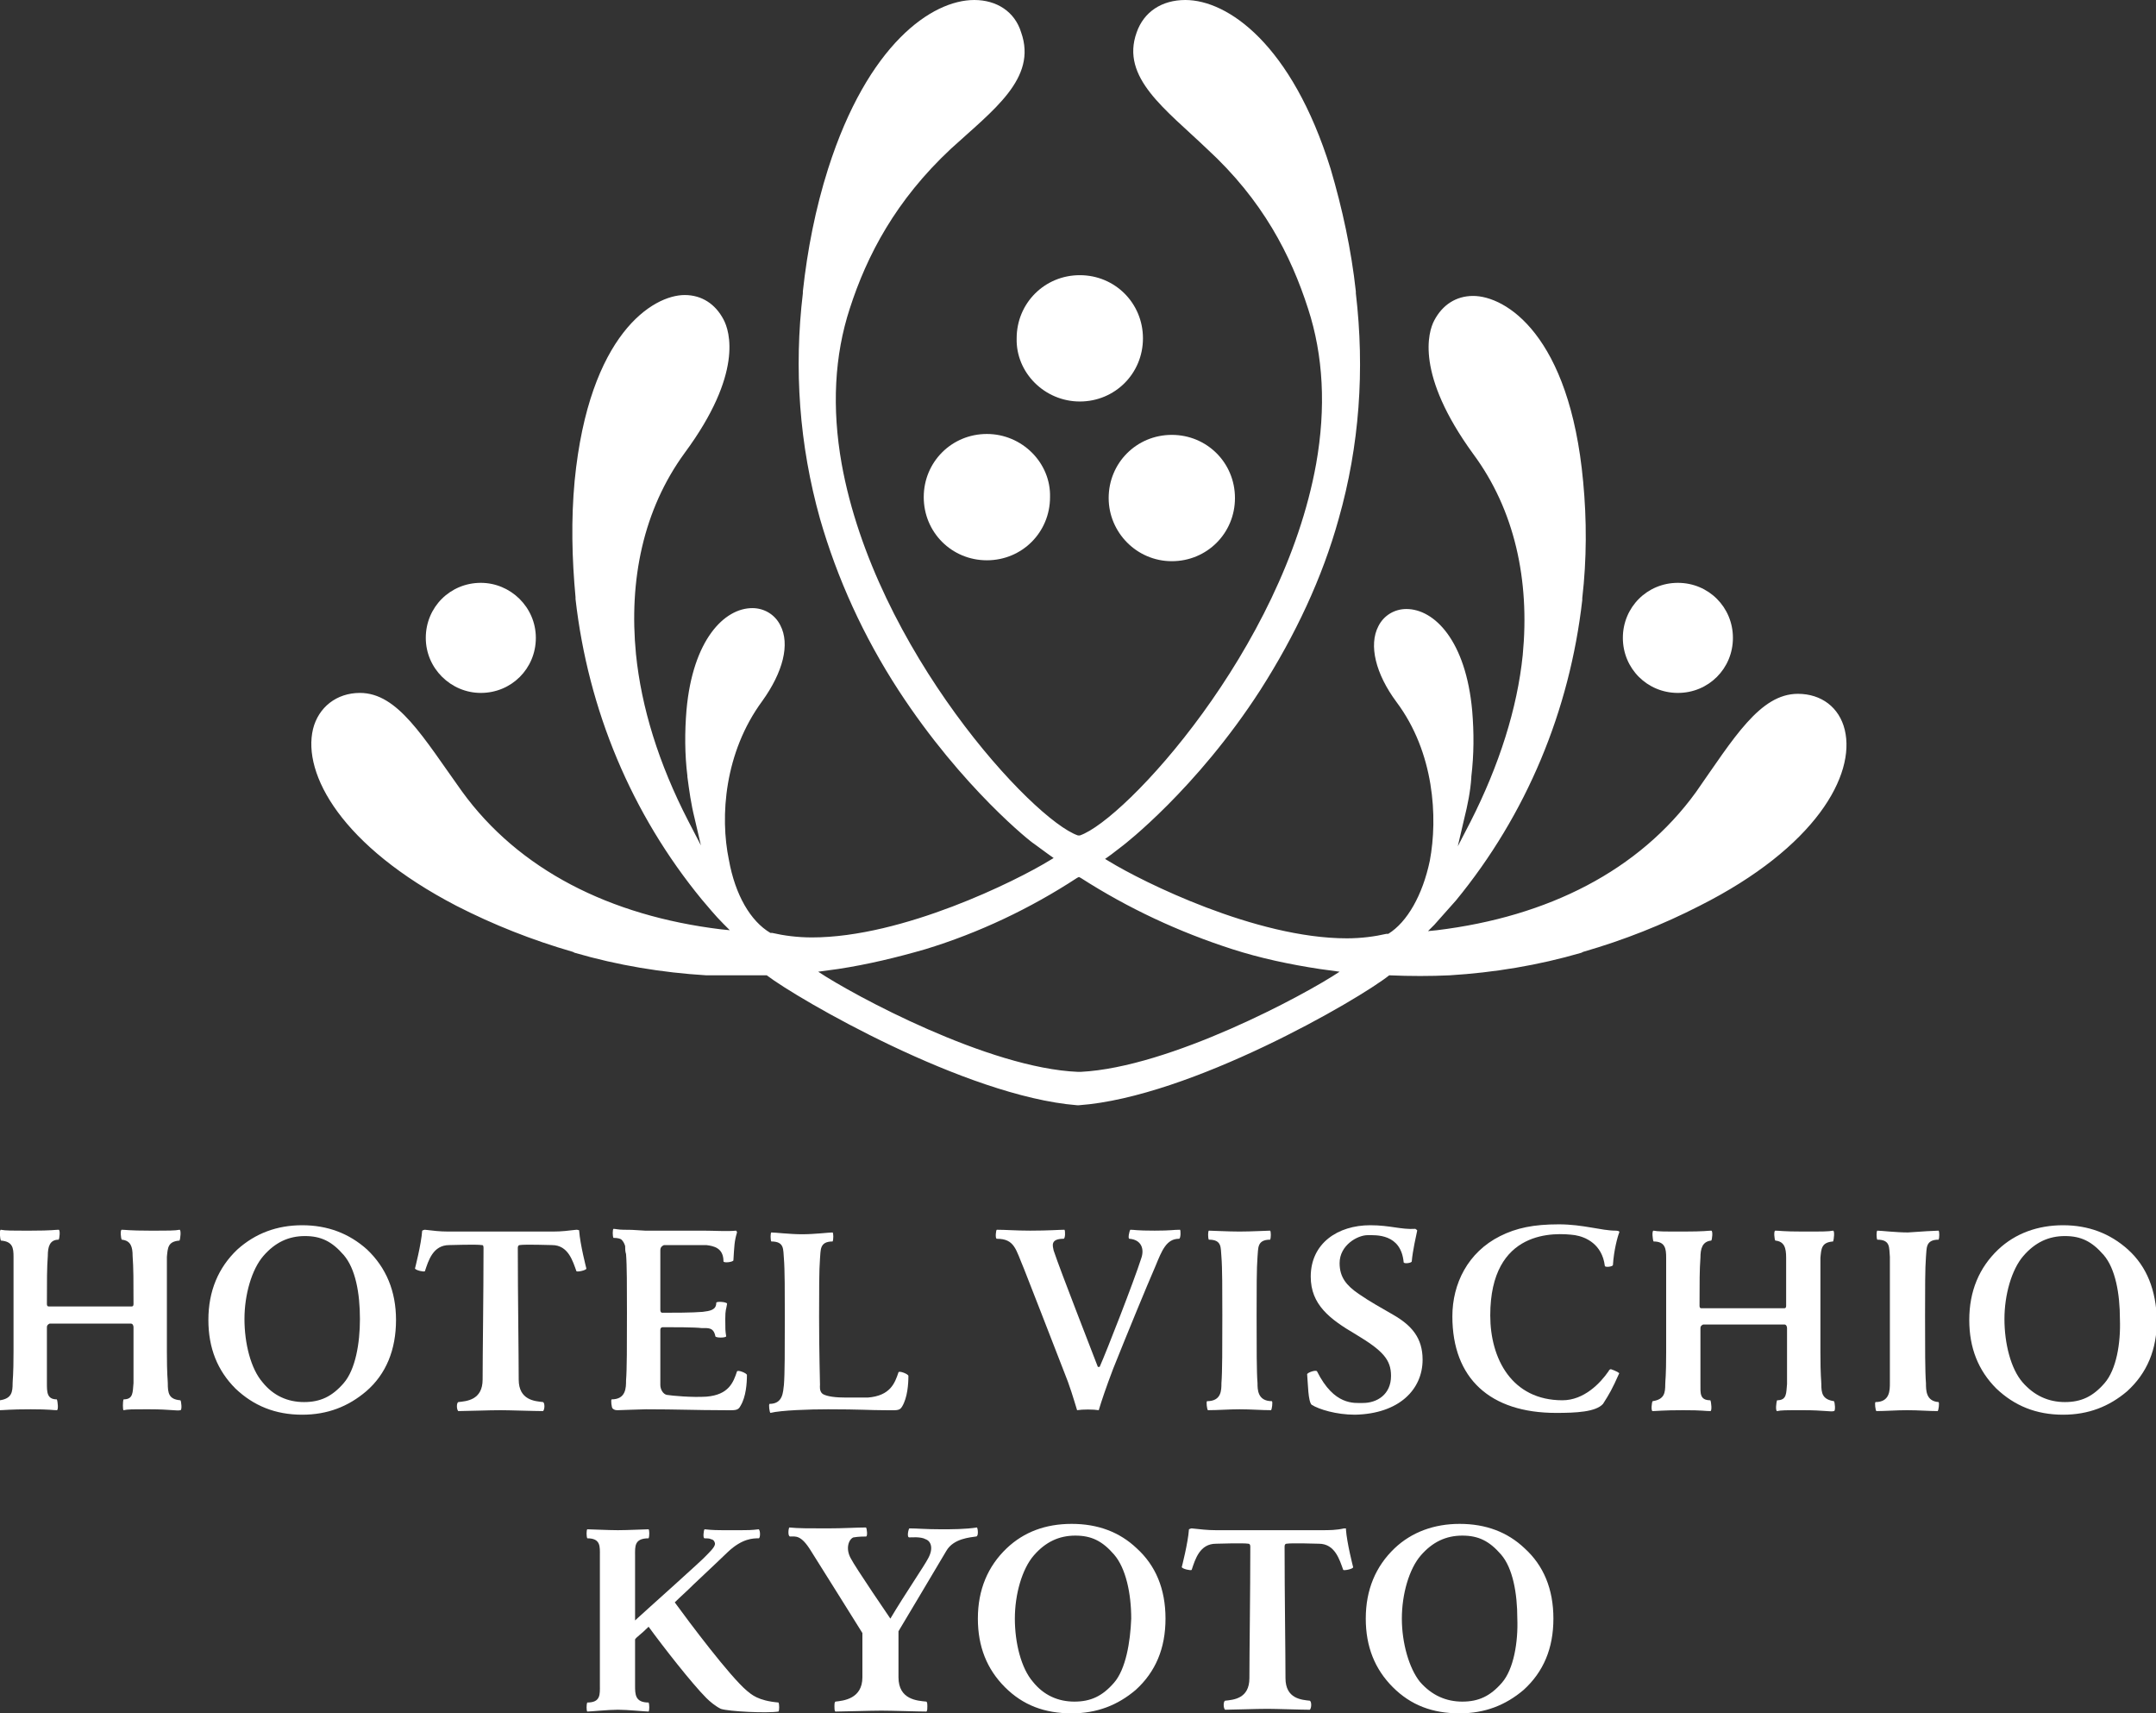 <?xml version="1.0" encoding="utf-8"?>
<!-- Generator: Adobe Illustrator 23.1.0, SVG Export Plug-In . SVG Version: 6.00 Build 0)  -->
<svg version="1.1" id="VISCHIO" xmlns="http://www.w3.org/2000/svg" xmlns:xlink="http://www.w3.org/1999/xlink" x="0px" y="0px"
	 viewBox="0 0 239 189.9" style="enable-background:new 0 0 239 189.9;" xml:space="preserve">
<rect x="0" y="0" width="239" height="189.9" fill="#333333" stroke="none"/>
<style type="text/css">
	.st0{fill:#fff;}
	.st1{fill:#fff;}
</style>
<g>
	<path class="st0" d="M119.7,44.5c3.9,0,7-3.1,7-7c0-3.9-3.1-7-7-7c-3.9,0-7,3.1-7,7C112.6,41.3,115.8,44.5,119.7,44.5z"/>
	<path class="st0" d="M129.9,62.2c3.9,0,7-3.1,7-7c0-3.9-3.1-7-7-7c-3.9,0-7,3.1-7,7C122.9,59,126,62.2,129.9,62.2z"/>
	<path class="st0" d="M109.4,48.1c-3.9,0-7,3.1-7,7c0,3.9,3.1,7,7,7c3.9,0,7-3.1,7-7C116.5,51.3,113.3,48.1,109.4,48.1z"/>
	<path class="st0" d="M53.3,76.8c3.4,0,6.1-2.7,6.1-6.1c0-3.4-2.8-6.1-6.1-6.1c-3.4,0-6.1,2.7-6.1,6.1C47.2,74.1,50,76.8,53.3,76.8z
		"/>
	<path class="st0" d="M186,76.8c3.4,0,6.1-2.7,6.1-6.1c0-3.4-2.7-6.1-6.1-6.1c-3.4,0-6.1,2.7-6.1,6.1
		C179.9,74.1,182.6,76.8,186,76.8z"/>
	<path class="st0" d="M204.5,80.9c-0.6-2.5-2.6-4-5.2-4c-4.2,0-7.1,4.9-11.3,10.9c-6.3,8.7-16.4,13.8-28.7,15.3l-1,0.1l0.7-0.7
		c0.9-1,1.7-1.9,2.4-2.7c7.8-9.5,12.6-21,14-33.3l0-0.2c0.5-4.3,0.5-8.7,0.1-12.9c-1.5-16.3-8.6-20.6-12.2-20.6
		c-1.9,0-3.4,1-4.3,2.7c-0.7,1.3-2.1,6,4.3,14.8c4.6,6.2,6.3,14,5.5,22.3c-0.6,5.9-2.6,12.2-5.8,18.5l-1.4,2.7l0.7-3
		c0.4-1.6,0.7-3.1,0.8-4.6l0-0.1c0.3-2.5,0.3-4.9,0.1-7.3c-0.7-7.8-4.2-11.3-7.3-11.3c-1.3,0-2.5,0.7-3.1,1.9
		c-1.1,2.1-0.3,5.3,2,8.4c4.2,5.6,4.6,12.8,3.7,17.6c-0.8,3.8-2.5,6.8-4.6,8.1l-0.1,0l-0.1,0c-1.3,0.3-2.8,0.5-4.4,0.5
		c-10.1,0-22.7-6.3-26.3-8.5l-0.5-0.3l0.7-0.5c0.4-0.3,0.9-0.7,1.3-1c0,0,8.1-6.2,15.2-17.2c3.9-6.1,6.9-12.5,8.7-19
		c2.3-8.1,2.9-16.5,1.9-25l0-0.1l0,0l0-0.1c-0.5-4.6-1.5-9.2-2.8-13.6C143.2,4.9,136.1,0,131.4,0c-2.6,0-4.6,1.3-5.4,3.6
		c-1.8,5,3.2,8.5,7.8,12.9c6.2,5.7,9.3,11.8,11.2,17.7c1.7,5.2,2,11,0.9,17.2c-3.7,20.6-21.2,39.5-26.2,41.2l-0.1,0l-0.1,0
		c-5-1.7-22.5-20.6-26.2-41.2c-1.1-6.2-0.8-12,0.9-17.2c1.9-5.9,5.1-12,11.2-17.7c4.7-4.3,9.6-7.8,7.8-12.9C112.5,1.3,110.5,0,108,0
		c-4.7,0-11.8,4.9-16.2,18.7c-1.4,4.4-2.3,9-2.8,13.6l0,0.1l0,0l0,0.1c-1,8.4-0.4,16.8,1.9,25c1.9,6.6,4.8,13,8.7,19
		c7.1,10.9,14.9,17,15,17c0,0,1.1,0.8,1.5,1.1l0.7,0.5l-0.5,0.3c-3.6,2.2-16.2,8.5-26.3,8.5c-1.6,0-3.1-0.2-4.4-0.5l-0.1,0l-0.1,0
		c-2.2-1.3-3.9-4.2-4.6-8.1c-1-4.8-0.5-11.9,3.7-17.6c2.3-3.2,3.1-6.3,2-8.4c-0.6-1.2-1.8-1.9-3.1-1.9c-3.1,0-6.6,3.5-7.3,11.3
		c-0.2,2.4-0.2,4.9,0.1,7.3l0,0.1c0.2,1.5,0.4,3,0.8,4.6l0.7,3l-1.4-2.7c-3.3-6.4-5.2-12.6-5.8-18.5c-0.8-8.2,0.8-16,5.4-22.3
		c6.5-8.8,5-13.5,4.3-14.8c-0.9-1.7-2.4-2.7-4.3-2.7c-3.5,0-10.6,4.3-12.2,20.6c-0.4,4.3-0.3,8.6,0.1,12.9l0,0.2
		c1.4,12.3,6.2,23.8,14,33.3c0.7,0.8,1.4,1.7,2.4,2.7l0.7,0.7l-1-0.1c-12.3-1.5-22.4-6.6-28.7-15.3c-4.3-6-7.1-10.9-11.3-10.9
		c-2.6,0-4.6,1.6-5.2,4c-1.2,5,3.2,13,15.9,19.6c4.1,2.1,8.4,3.8,12.9,5.1l0.2,0.1c4.8,1.4,9.7,2.2,14.6,2.5c2.1,0,4.4,0,6.7,0
		c3.4,2.6,22,13.4,34.4,14.4h0l0.1,0l0.1,0c12.4-0.9,31-11.7,34.4-14.4c2.3,0.1,4.6,0.1,6.7,0c4.9-0.3,9.8-1.1,14.6-2.5l0.2-0.1
		c4.5-1.3,8.8-3,12.9-5.1C201.3,93.9,205.7,85.9,204.5,80.9z M119.8,118.8c-0.1,0-0.2,0-0.3,0c-9.9-0.4-24.9-8.5-28.8-11.1l2.2-0.3
		c3.3-0.5,6.6-1.3,9.7-2.2c5.9-1.8,11.6-4.5,16.8-7.9l0.2-0.1l0.2,0.1c5.3,3.4,10.9,6,16.8,7.9c3.1,1,6.4,1.7,9.7,2.2l2.2,0.3
		C144.6,110.3,129.7,118.3,119.8,118.8z"/>
</g>
<g>
	<path class="st1" d="M128,136.4c-2.1,0-2.2-0.1-2.7-0.1c-0.1,0.1-0.3,1-0.1,1c1.3,0.1,1.7,1.1,1.3,2.2c-0.8,2.5-3.8,10.2-4.6,12
		c-0.1,0-0.1,0-0.2,0c-0.6-1.6-4.1-10.5-4.9-12.9c-0.1-0.5-0.4-1.3,1.1-1.3c0.2,0,0.2-0.9,0.1-1c-0.6,0-1.7,0.1-3.8,0.1
		c-1.6,0-2.7-0.1-3.7-0.1c-0.1,0-0.2,1,0,1c2,0,2.1,1.2,3,3.3c0.9,2.3,2.7,6.9,4.4,11.3c0.7,1.7,1.1,3.1,1.5,4.4
		c0.6-0.1,1.8-0.1,2.4,0c0.3-1,0.8-2.5,1.6-4.6c1.6-4,3.7-9.1,4.7-11.4c0.7-1.7,1.2-3,2.6-3c0.2,0,0.2-1,0.1-1
		C130,136.3,129.9,136.4,128,136.4z"/>
	<path class="st1" d="M213.5,153.3c-0.1-1.2-0.1-3.9-0.1-7.5c0-2.8,0-5.3,0.1-6.5c0.1-0.9-0.1-1.9,1.4-1.9c0.1-0.2,0.1-0.9,0-1
		c-0.4,0-2,0.1-3.4,0.2c-1.3,0-3-0.2-3.4-0.2c-0.1,0.1-0.1,0.8,0,1c1.5,0,1.3,0.9,1.4,1.9c0,1.2,0,3.7,0,6.5c0,3.5,0,6.3,0,7.5
		c0,0.8,0,2.1-1.6,2.1c-0.1,0.1,0,0.9,0.1,1c1,0,2.2-0.1,3.4-0.1h0h0c1.3,0,2.4,0.1,3.4,0.1c0.1-0.1,0.2-0.9,0.1-1
		C213.5,155.3,213.5,154.1,213.5,153.3z"/>
	<path class="st1" d="M137.4,156.2L137.4,156.2L137.4,156.2c1.3,0,2.5,0.1,3.5,0.1c0.1-0.1,0.2-0.9,0.1-1c-1.6,0-1.6-1.3-1.6-2
		c-0.1-1.2-0.1-3.9-0.1-7.5c0-2.8,0-5.3,0.1-6.5c0.1-0.9-0.1-1.9,1.4-1.9c0.1-0.2,0.1-0.9,0-1c-0.4,0-2,0.1-3.4,0.1
		c-1.3,0-3-0.1-3.4-0.1c-0.1,0.1-0.1,0.8,0,1c1.5,0,1.3,0.9,1.4,1.9c0.1,1.2,0.1,3.7,0.1,6.5c0,3.5,0,6.3-0.1,7.5c0,0.8,0,2-1.6,2
		c-0.1,0.1,0,0.9,0.1,1C135,156.3,136.2,156.2,137.4,156.2z"/>
	<path class="st1" d="M235.9,138.5c-2-1.8-4.4-2.7-7.2-2.7s-5.3,0.9-7.2,2.7c-2.1,2-3.2,4.6-3.2,7.8c0,3.1,1,5.6,3,7.6
		c2,1.9,4.4,2.9,7.4,2.9c2.8,0,5.1-0.9,7.1-2.6c2.2-2,3.3-4.6,3.3-7.9C239,143,238,140.4,235.9,138.5z M233.3,153.3
		c-1.3,1.5-2.6,2.1-4.4,2.1c-1.8,0-3.4-0.7-4.7-2.2c-1.3-1.5-2-4.3-2-7c0-2.7,0.8-5.5,2.1-7c1.3-1.5,2.8-2.2,4.6-2.2
		c1.8,0,3,0.6,4.3,2.1c1.3,1.5,1.8,4.3,1.8,7.1C235.1,148.9,234.6,151.8,233.3,153.3z"/>
	<path class="st1" d="M201.9,153.4c0-0.4-0.1-0.8-0.1-3.5c0-1.1,0-2.3,0-3.5c0-3.2,0-6.3,0-7c0.1-1,0.1-1.7,1.4-1.8
		c0.1-0.2,0.2-1.2,0-1.2c-0.5,0.1-1.1,0.1-3.3,0.1c-2.3,0-2.6-0.1-3.1-0.1c-0.2,0-0.1,1,0,1.1c1,0.1,1.2,0.8,1.2,1.9
		c0,1.3,0,2.8,0,5.3c0,0.1,0,0.3-0.2,0.3c-0.2,0-8.9,0-9.2,0c-0.2,0-0.2-0.2-0.2-0.3c0-2.5,0-4,0.1-5.3c0-1,0.2-1.8,1.2-1.9
		c0.1-0.1,0.2-1.1,0-1.1c-0.4,0-0.7,0.1-3.1,0.1c-2.2,0-2.8,0-3.3-0.1c-0.2,0-0.1,1,0,1.2c1.3,0,1.4,0.8,1.4,1.8c0,0.7,0,3.9,0,7
		c0,1.2,0,2.4,0,3.5c0,2.7-0.1,3.1-0.1,3.5c0,1-0.1,1.7-1.4,1.9c-0.1,0.1-0.2,1.1,0,1.1c0.4,0,1.1-0.1,3.4-0.1c2.2,0,2.4,0.1,3,0.1
		c0.2,0,0.1-1,0-1.2c-1.2,0-1.1-0.8-1.1-1.8c0-0.2,0-0.7,0-3.5h0c0-1.3,0-2.7,0-2.7c0-0.2,0.1-0.3,0.3-0.4h9c0.2,0,0.3,0.2,0.3,0.4
		c0,0,0,1.5,0,2.7h0c0,2.9,0,3.3,0,3.5c-0.1,1,0,1.8-1.1,1.8c-0.1,0.2-0.2,1.2,0,1.2c0.5-0.1,0.8-0.1,2.9-0.1c2.3,0,3,0.2,3.4,0.1
		c0.2,0,0.1-1,0-1.1C202,155.1,201.9,154.4,201.9,153.4z"/>
	<path class="st1" d="M63.9,136.3c-0.9,0.1-1.6,0.2-2.6,0.2H49.7c-1,0-1.7-0.1-2.6-0.2c-0.1,0-0.3,0.1-0.3,0.1
		c-0.1,1.5-0.8,4.2-0.8,4.2c0.1,0.2,1,0.4,1.1,0.3c0.4-1.2,0.9-2.9,2.7-2.9c0.2,0,3-0.1,3.6,0c0.1,0,0.2,0,0.2,0.3
		c0,5.2-0.1,11.7-0.1,14.6c0,2.3-1.8,2.4-2.7,2.5c-0.2,0.1-0.2,0.8,0,1c0.8,0,3.4-0.1,4.7-0.1c0.9,0,3.8,0.1,4.7,0.1
		c0.2-0.2,0.2-0.9,0-1c-0.9-0.1-2.7-0.2-2.7-2.5c0-2.9-0.1-9.3-0.1-14.6c0-0.2,0.1-0.3,0.2-0.3c0.6-0.1,3.4,0,3.6,0
		c1.8,0,2.3,1.8,2.7,2.9c0.1,0.1,1.1-0.1,1.1-0.3c0,0-0.7-2.7-0.8-4.2C64.3,136.4,64.1,136.3,63.9,136.3z"/>
	<path class="st1" d="M33.5,135.8c-2.8,0-5.2,0.9-7.2,2.7c-2.1,2-3.2,4.6-3.2,7.8c0,3.1,1,5.6,3,7.6c2,1.9,4.4,2.9,7.4,2.9
		c2.8,0,5.1-0.9,7.1-2.6c2.2-1.9,3.3-4.6,3.3-7.9c0-3.2-1.1-5.8-3.2-7.8C38.7,136.7,36.3,135.8,33.5,135.8z M38.1,153.3
		c-1.3,1.5-2.6,2.1-4.4,2.1c-1.8,0-3.4-0.7-4.6-2.2c-1.3-1.5-2-4.3-2-7c0-2.7,0.8-5.5,2.1-7c1.3-1.5,2.8-2.2,4.6-2.2
		c1.8,0,3,0.6,4.3,2.1c1.3,1.5,1.8,4.2,1.8,7.1C39.9,148.9,39.4,151.8,38.1,153.3z"/>
	<path class="st1" d="M91.8,156.2c3.5,0,4.7,0.1,6.1,0.1c1.5,0,1.8,0.1,2.1-0.4c0.6-1,0.7-2.5,0.7-3.4c0-0.2-1-0.6-1.1-0.4
		c-0.4,1.2-0.9,2.6-3.4,2.8c-0.6,0-2.4,0-2.4,0c-1.1,0-2.1-0.1-2.6-0.4c-0.4-0.3-0.3-0.9-0.3-1c0-0.2-0.1-3.9-0.1-7.5
		c0-2.8,0-5.3,0.1-6.5c0.1-0.9-0.1-1.9,1.4-1.9c0.1-0.2,0.1-0.9,0-1c-0.4,0-2,0.2-3.4,0.2c-1.3,0-3-0.2-3.4-0.2
		c-0.1,0.1-0.1,0.8,0,1c1.5,0,1.3,0.9,1.4,1.9c0.1,1.2,0.1,3.7,0.1,6.5c0,3.6,0,6.3-0.1,7.5c-0.1,0.8-0.1,2.1-1.6,2.1
		c-0.1,0.1,0,0.9,0.1,1C86.6,156.3,89.8,156.2,91.8,156.2z"/>
	<path class="st1" d="M68.5,156.3c0,0,2.8-0.1,3.1-0.1c3.4,0,5.7,0.1,8.4,0.1c1.5,0,1.8,0.1,2.1-0.5c0.6-1,0.7-2.5,0.7-3.4
		c0-0.2-1-0.6-1.1-0.4c-0.4,1.2-0.9,2.6-3.4,2.8c-1.6,0.1-3.8-0.1-4.4-0.2c-0.4-0.1-0.7-0.6-0.7-1.1c0-1.6,0-4.4,0-6.1
		c0-0.2,0.1-0.3,0.3-0.3c1.1,0,3.5,0,4.3,0.1c0.7,0,1.3-0.1,1.5,0.9c0,0.2,1.2,0.2,1.2,0c-0.1-0.6-0.1-0.8-0.1-1.9
		c0-1.1,0.1-1,0.2-1.7c0-0.2-1.2-0.3-1.2-0.1c0,0.8-0.7,0.9-1.5,1c-1.1,0.1-3.4,0.1-4.5,0.1c-0.1,0-0.2-0.1-0.2-0.3v-6.6
		c0-0.4,0.2-0.5,0.4-0.6c0.4,0,4,0,4.7,0c0.8,0.1,1.9,0.3,1.9,1.8c0,0.2,1,0.1,1.1-0.1c0.1-1.6,0.1-2.1,0.4-3.1
		c0-0.1-0.1-0.2-0.1-0.2c-0.9,0.1-2.5,0-3.7,0h-6.4c-1.4-0.1-1.7-0.1-2.4-0.1c-0.5,0-0.9-0.1-1.1-0.1c-0.1,0.1-0.1,0.8,0,1
		c0.5,0,0.8,0.1,0.9,0.2c0.2,0.2,0.3,0.4,0.4,0.7c0,0.3,0,0.6,0.1,0.9c0.1,1.2,0.1,3.7,0.1,6.5c0,3.6,0,6.3-0.1,7.5
		c0,0.8,0,2.1-1.6,2.1c-0.1,0.1,0,0.9,0.1,1C68.1,156.3,68.3,156.3,68.5,156.3z"/>
	<path class="st1" d="M157.7,150.7c0-2.4-1.2-3.8-3.3-5c-1.2-0.7-2.5-1.4-3.8-2.3c-1.3-0.9-2.1-1.8-2.1-3.4c0-2,2-3.1,3.1-3.1
		c0.9,0,3.7-0.2,4,3c0,0.2,0.9,0.1,0.9-0.1c0.1-1.2,0.5-2.9,0.6-3.4c0-0.1-0.1-0.1-0.2-0.2c-1.6,0.1-2.8-0.4-5-0.4
		c-3.6,0-6.6,2-6.6,5.7c0,3.1,2.1,4.7,5,6.4c3,1.8,3.9,2.8,3.9,4.6c0,2.1-1.6,3-3.1,3c-1,0-3.2,0.3-5.1-3.5c-0.1-0.2-1,0.1-1.1,0.3
		c0.1,1.1,0.1,3,0.5,3.4c0.8,0.5,2.7,1.1,4.8,1.1C155.1,156.7,157.7,154,157.7,150.7z"/>
	<path class="st1" d="M178.7,151.8c-0.2-0.1-0.3,0-0.4,0.2c-0.9,1.3-2.7,3.2-5.1,3.2c-5.6,0-8-4.6-8-9.4c0-9.6,7.2-9.2,9.4-8.9
		c1.2,0.2,3,1,3.3,3.4c0,0.2,0.9,0.1,0.9-0.1c0.1-1.6,0.5-3.1,0.7-3.6c0.1-0.2-0.4-0.2-0.4-0.2c-1.6,0-3.6-0.7-6.3-0.7
		c-2.8,0-4.7,0.4-6.5,1.3c-3.6,1.8-5.3,5.3-5.3,8.9c0,6.9,4.2,10.7,11.5,10.7c2.2,0,4.4-0.1,5.2-1c0.7-1.1,1-1.6,1.8-3.4
		C179.4,152.1,179,151.9,178.7,151.8z"/>
	<path class="st1" d="M18.6,153.3c0-0.4-0.1-0.8-0.1-3.5c0-1.1,0-2.3,0-3.5c0-3.2,0-6.3,0-7c0.1-1,0.1-1.7,1.4-1.8
		c0.1-0.2,0.2-1.2,0-1.2c-0.5,0.1-1.1,0.1-3.3,0.1c-2.3,0-2.7-0.1-3.1-0.1c-0.2,0-0.1,1,0,1.1c1,0.1,1.2,0.8,1.2,1.8
		c0.1,1.3,0.1,2.8,0.1,5.3c0,0.1,0,0.3-0.2,0.3c-0.3,0-9,0-9.2,0c-0.2,0-0.2-0.2-0.2-0.3c0-2.5,0-4,0.1-5.3c0-1,0.2-1.8,1.2-1.8
		c0.1-0.1,0.2-1.1,0-1.1c-0.4,0-0.7,0.1-3.1,0.1c-2.2,0-2.8,0-3.3-0.1c-0.2,0-0.1,1,0,1.2c1.3,0.1,1.4,0.8,1.4,1.8c0,0.7,0,3.9,0,7
		v3.5c0,2.7-0.1,3.1-0.1,3.5c0,1-0.1,1.7-1.4,1.9c-0.1,0.1-0.2,1.1,0,1.1c0.4,0,1.1-0.1,3.4-0.1c2.2,0,2.4,0.1,2.9,0.1
		c0.2,0,0.1-1,0-1.2c-1.1,0-1.1-0.8-1.1-1.8c0-0.2,0-0.7,0-3.5h0c0-1.3,0-2.7,0-2.7c0-0.2,0.1-0.3,0.3-0.4h9c0.2,0,0.3,0.2,0.3,0.4
		c0,0,0,1.5,0,2.7h0c0,2.8,0,3.3,0,3.5c-0.1,1,0,1.8-1.1,1.8c-0.1,0.2-0.1,1.2,0,1.2c0.5-0.1,0.8-0.1,2.9-0.1c2.3,0,3,0.2,3.4,0.1
		c0.2,0,0.1-1,0-1.1C18.7,155.1,18.6,154.4,18.6,153.3z"/>
	<path class="st1" d="M118.8,168.9c-2.9,0-5.3,0.9-7.2,2.7c-2.1,2-3.2,4.6-3.2,7.8c0,3.1,1,5.6,3,7.6c2,2,4.4,2.9,7.4,2.9
		c2.8,0,5.1-0.9,7.1-2.6c2.2-2,3.3-4.6,3.3-7.9c0-3.3-1.1-5.9-3.2-7.8C124.1,169.8,121.7,168.9,118.8,168.9z M123.5,186.5
		c-1.3,1.5-2.6,2.1-4.4,2.1c-1.8,0-3.4-0.7-4.6-2.2c-1.3-1.5-2-4.3-2-7c0-2.7,0.8-5.5,2.1-7c1.3-1.5,2.8-2.2,4.6-2.2
		c1.8,0,3,0.6,4.3,2.1c1.3,1.5,1.9,4.3,1.9,7.1C125.3,182,124.8,185,123.5,186.5z"/>
	<path class="st1" d="M161.8,168.9c-2.8,0-5.3,0.9-7.2,2.7c-2.1,2-3.2,4.6-3.2,7.8c0,3.1,1,5.6,3,7.6c2,2,4.4,2.9,7.4,2.9
		c2.8,0,5.1-0.9,7.1-2.6c2.2-2,3.3-4.6,3.3-7.9c0-3.3-1.1-5.9-3.2-7.8C167.1,169.8,164.7,168.9,161.8,168.9z M166.5,186.5
		c-1.3,1.5-2.6,2.1-4.4,2.1c-1.8,0-3.4-0.7-4.7-2.2c-1.2-1.5-2-4.3-2-7c0-2.7,0.8-5.5,2.1-7c1.3-1.5,2.8-2.2,4.6-2.2
		c1.8,0,3,0.6,4.3,2.1c1.3,1.5,1.8,4.3,1.8,7.1C168.3,182,167.8,185,166.5,186.5z"/>
	<path class="st1" d="M149,169.4c-0.9,0.2-1.6,0.2-2.6,0.2h-11.6c-1,0-1.7-0.1-2.7-0.2c-0.1,0-0.3,0.1-0.3,0.1
		c-0.1,1.5-0.8,4.2-0.8,4.2c0.1,0.2,1,0.4,1.1,0.3c0.4-1.2,0.9-2.9,2.7-2.9c0.2,0,3-0.1,3.6,0c0.1,0,0.2,0.1,0.2,0.3
		c0,5.2-0.1,11.7-0.1,14.6c0,2.3-1.8,2.4-2.7,2.5c-0.2,0.1-0.2,0.8,0,1c0.8,0,3.4-0.1,4.7-0.1c0.9,0,3.8,0.1,4.7,0.1
		c0.2-0.2,0.2-0.9,0-1c-0.9-0.1-2.7-0.2-2.7-2.5c0-2.9-0.1-9.3-0.1-14.6c0-0.2,0.1-0.3,0.2-0.3c0.6-0.1,3.4,0,3.6,0
		c1.8,0,2.3,1.8,2.7,2.9c0.1,0.1,1.1-0.1,1.1-0.3c0,0-0.7-2.7-0.8-4.2C149.3,169.4,149.1,169.4,149,169.4z"/>
	<path class="st1" d="M104.3,169.5c-1.7,0-2.6-0.1-3.5-0.1c-0.1,0.1-0.3,1,0,1c0.2,0,1.3-0.1,1.8,0.2c0.6,0.2,0.9,1,0.3,2.1
		c-0.4,0.8-2.6,4-4.2,6.7c0,0-3.9-5.7-4.4-6.7c-0.6-1.1-0.2-2.1,0.3-2.3c0.6-0.1,1.2-0.1,1.4-0.1c0.2,0,0.1-0.9,0-1
		c-1.1,0-2.5,0.1-4.3,0.1c-2.1,0-3.2,0-4.2-0.1c-0.1,0.1-0.2,1,0.1,1c0.6,0,1.2-0.2,2.3,1.6c0.2,0.3,5.7,9.1,5.7,9.1v4.9
		c0,2.4-2.1,2.6-3,2.7c-0.1,0.1-0.1,0.3-0.1,0.5c0,0.3,0,0.5,0.1,0.6c0,0,0,0,0.1,0v0c0.9,0,3.8-0.1,5-0.1c1.2,0,4,0.1,4.9,0.1v0
		c0,0,0.1,0,0.1,0c0.1-0.1,0.1-0.3,0.1-0.6c0-0.2,0-0.4-0.1-0.5c-1-0.1-3.1-0.2-3.1-2.7v-5.1c0,0,4.6-7.7,5.3-8.9
		c0.8-1.4,2.7-1.5,3.3-1.6c0.3,0,0.2-0.9,0.1-1C107,169.5,105.5,169.5,104.3,169.5z"/>
	<path class="st1" d="M82.8,187.4c-1.9-1.6-6.4-7.6-8-9.8c0.6-0.6,1.3-1.2,2.1-2c1.6-1.5,3.6-3.4,3.8-3.6c1.6-1.5,2.8-1.5,3.4-1.5
		c0.2,0,0.2-0.9,0-1c-0.9,0.1-0.8,0.1-3.1,0.1c-1.7,0-1.9,0-2.9-0.1c-0.1,0.1-0.2,1,0,1c0.2,0,0.6,0,0.7,0.1c0.2,0,0.4,0.2,0.4,0.3
		c0.2,0.3-0.1,0.7-0.8,1.4c-0.4,0.5-6.7,6.1-8,7.3v-7.2c0-1-0.1-1.9,1.5-1.9c0.1-0.2,0.1-0.9,0-1c-0.4,0-2.3,0.1-3.4,0.1
		c-1.1,0-3-0.1-3.4-0.1c-0.1,0.1-0.1,0.8,0,1c1.5,0,1.4,0.9,1.4,1.9v14.4c0,1,0.1,1.9-1.4,1.9c-0.1,0.2-0.1,0.9,0,1
		c0.4,0,2.3-0.2,3.4-0.2c1.1,0,3,0.2,3.4,0.2c0.1-0.1,0.1-0.8,0-1c-1.5,0-1.5-0.9-1.5-1.9v-5.1c0.2-0.3,0.6-0.5,1.5-1.4c0,0,0,0,0,0
		c1.6,2.2,4.8,6.3,6.4,7.9c0.4,0.4,1,0.9,1.6,1.2c0.9,0.3,5.1,0.5,6.4,0.3c0.1-0.1,0.1-0.8,0-1C84,188.5,83.3,187.8,82.8,187.4z"/>
</g>
</svg>
